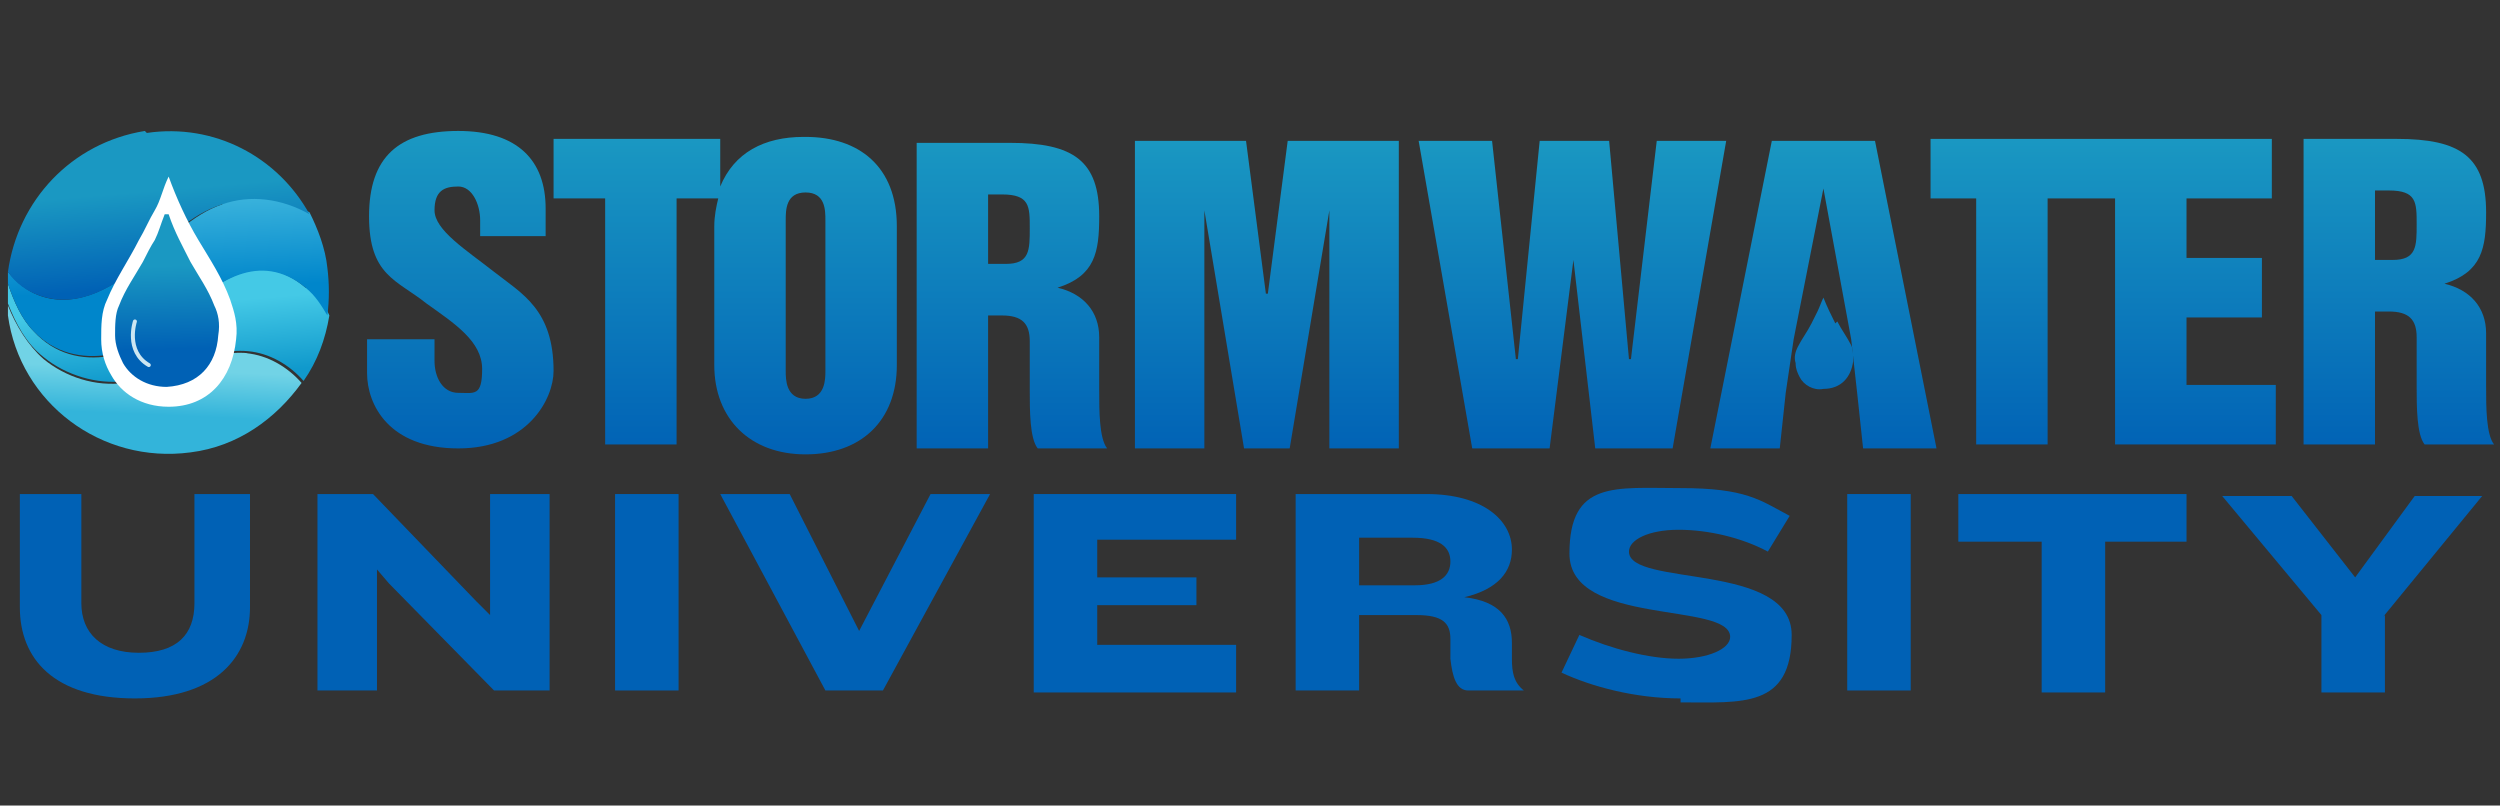 <?xml version="1.0" encoding="UTF-8"?>
<svg xmlns="http://www.w3.org/2000/svg" xmlns:xlink="http://www.w3.org/1999/xlink" id="Layer_1" data-name="Layer 1" version="1.1" viewBox="0 0 126 40.6">
  <rect x="0" y="0" width="126" height="40.6" fill="#333333" stroke="none"/>
  <defs>
    <style>
      .cls-1 {
        fill: url(#linear-gradient);
      }

      .cls-1, .cls-2, .cls-3, .cls-4, .cls-5, .cls-6, .cls-7, .cls-8, .cls-9, .cls-10, .cls-11, .cls-12, .cls-13, .cls-14, .cls-15, .cls-16 {
        stroke-width: 0px;
      }

      .cls-2 {
        fill: #0061b5;
      }

      .cls-3 {
        fill: url(#New_Gradient_Swatch);
      }

      .cls-3, .cls-17, .cls-4, .cls-8, .cls-9, .cls-10, .cls-11, .cls-12, .cls-13, .cls-14, .cls-15, .cls-16 {
        fill-rule: evenodd;
      }

      .cls-17 {
        fill: none;
        stroke: #cce6f2;
        stroke-linecap: round;
        stroke-miterlimit: 10;
        stroke-width: .2px;
      }

      .cls-4 {
        fill: url(#linear-gradient-5);
      }

      .cls-5 {
        fill: url(#linear-gradient-4);
      }

      .cls-6 {
        fill: url(#linear-gradient-2);
      }

      .cls-7 {
        fill: url(#linear-gradient-3);
      }

      .cls-8 {
        fill: url(#New_Gradient_Swatch-5);
      }

      .cls-9 {
        fill: url(#New_Gradient_Swatch-4);
      }

      .cls-10 {
        fill: url(#New_Gradient_Swatch-8);
      }

      .cls-11 {
        fill: url(#New_Gradient_Swatch-6);
      }

      .cls-12 {
        fill: url(#New_Gradient_Swatch-7);
      }

      .cls-13 {
        fill: url(#New_Gradient_Swatch-9);
      }

      .cls-14 {
        fill: url(#New_Gradient_Swatch-3);
      }

      .cls-15 {
        fill: url(#New_Gradient_Swatch-2);
      }

      .cls-16 {
        fill: #fff;
      }
    </style>
    <linearGradient id="New_Gradient_Swatch" data-name="New Gradient Swatch" x1="23.1" y1="23.1" x2="23.1" y2="6.9" gradientUnits="userSpaceOnUse">
      <stop offset="0" stop-color="#0061b5"></stop>
      <stop offset="1" stop-color="#1a98c2"></stop>
    </linearGradient>
    <linearGradient id="New_Gradient_Swatch-2" data-name="New Gradient Swatch" x1="106" y1="23.1" x2="106" y2="6.9" xlink:href="#New_Gradient_Swatch"></linearGradient>
    <linearGradient id="New_Gradient_Swatch-3" data-name="New Gradient Swatch" x1="120.9" y1="23.1" x2="120.9" y2="6.9" xlink:href="#New_Gradient_Swatch"></linearGradient>
    <linearGradient id="New_Gradient_Swatch-4" data-name="New Gradient Swatch" x1="36.5" y1="23.1" x2="36.5" y2="6.9" xlink:href="#New_Gradient_Swatch"></linearGradient>
    <linearGradient id="New_Gradient_Swatch-5" data-name="New Gradient Swatch" x1="51" y1="23.1" x2="51" y2="6.9" xlink:href="#New_Gradient_Swatch"></linearGradient>
    <linearGradient id="New_Gradient_Swatch-6" data-name="New Gradient Swatch" x1="63.8" y1="23.1" x2="63.8" y2="6.9" xlink:href="#New_Gradient_Swatch"></linearGradient>
    <linearGradient id="New_Gradient_Swatch-7" data-name="New Gradient Swatch" x1="79.3" y1="23.1" x2="79.3" y2="6.9" xlink:href="#New_Gradient_Swatch"></linearGradient>
    <linearGradient id="New_Gradient_Swatch-8" data-name="New Gradient Swatch" x1="91.9" y1="23.1" x2="91.9" y2="6.9" xlink:href="#New_Gradient_Swatch"></linearGradient>
    <linearGradient id="New_Gradient_Swatch-9" data-name="New Gradient Swatch" x1="91.8" y1="23.1" x2="91.8" y2="6.9" xlink:href="#New_Gradient_Swatch"></linearGradient>
    <linearGradient id="linear-gradient" x1="7.6" y1="20.9" x2="7.7" y2="18.6" gradientUnits="userSpaceOnUse">
      <stop offset="0" stop-color="#33b4da"></stop>
      <stop offset="1" stop-color="#71d3e6"></stop>
    </linearGradient>
    <linearGradient id="linear-gradient-2" x1="8.7" y1="19.1" x2="8.4" y2="15.4" gradientUnits="userSpaceOnUse">
      <stop offset="0" stop-color="#1099cc"></stop>
      <stop offset="1" stop-color="#44c9e6"></stop>
    </linearGradient>
    <linearGradient id="linear-gradient-3" x1="8.5" y1="14.6" x2="8.3" y2="10.1" gradientUnits="userSpaceOnUse">
      <stop offset="0" stop-color="#0086cb"></stop>
      <stop offset="1" stop-color="#3ab3dc"></stop>
    </linearGradient>
    <linearGradient id="linear-gradient-4" x1="8.2" y1="14.4" x2="7.8" y2="9.6" gradientUnits="userSpaceOnUse">
      <stop offset="0" stop-color="#0061b5"></stop>
      <stop offset="1" stop-color="#1a98c2"></stop>
    </linearGradient>
    <linearGradient id="linear-gradient-5" x1="8.5" y1="17.6" x2="8.4" y2="13.4" xlink:href="#linear-gradient-4"></linearGradient>
  </defs>
  <g>
    <path class="cls-3" d="M24.9,13.7c-1.4-1.1-3-2.1-3-3.1s.5-1.2,1.2-1.2,1.1.9,1.1,1.7v.8h3.3v-1.4c0-2.4-1.4-3.9-4.4-3.9s-4.5,1.3-4.5,4.3,1.4,3.2,2.9,4.4c1.4,1,2.8,1.9,2.8,3.3s-.4,1.2-1.2,1.2-1.2-.8-1.2-1.6v-1.1h-3.4v1.7c0,1.6,1.1,3.8,4.6,3.8s4.8-2.5,4.8-3.9c0-3.1-1.6-3.9-3-5Z"></path>
    <polygon class="cls-15" points="110.2 16 114 16 114 13 110.2 13 110.2 10 114.5 10 114.5 7 107.1 7 106.6 7 97.3 7 97.3 10 99.6 10 99.6 22.4 103.2 22.4 103.2 10 106.6 10 106.6 22.4 114.7 22.4 114.7 19.4 110.2 19.4 110.2 16"></polygon>
    <path class="cls-14" d="M125.3,19.5v-2.7c0-1.3-.8-2.2-2.1-2.5h0c1.9-.6,2.1-1.8,2.1-3.6,0-2.8-1.3-3.7-4.5-3.7h-4.7v15.4h3.6v-6.7h.7c1,0,1.4.4,1.4,1.3v2.5c0,1,0,2.4.4,2.9h3.5c-.4-.5-.4-1.9-.4-2.9ZM120.6,13.1h-.9v-3.5h.7c1.4,0,1.4.6,1.4,1.7s0,1.8-1.2,1.8Z"></path>
    <path class="cls-9" d="M40.5,6.9c-2,0-3.5.8-4.2,2.5v-2.4h-8.4v3h2.6v12.4h3.6v-12.4h2.1c-.1.4-.2.9-.2,1.4v7c0,2.7,1.8,4.5,4.6,4.5s4.6-1.7,4.6-4.5v-7c0-3-1.9-4.5-4.6-4.5ZM41.6,18.7c0,.4,0,1.4-1,1.4s-1-1-1-1.4v-7.6c0-.5,0-1.4,1-1.4s1,.9,1,1.4v7.6Z"></path>
    <path class="cls-8" d="M55.4,19.7v-2.7c0-1.3-.8-2.2-2.1-2.5h0c1.9-.6,2.1-1.8,2.1-3.6,0-2.8-1.3-3.7-4.5-3.7h-4.7v15.4h3.6v-6.7h.7c1,0,1.4.4,1.4,1.3v2.5c0,1,0,2.4.4,2.9h3.5c-.4-.5-.4-1.9-.4-2.9ZM50.7,13.3h-.9v-3.5h.7c1.4,0,1.4.6,1.4,1.7s0,1.8-1.2,1.8Z"></path>
    <polygon class="cls-11" points="63.9 14.8 63.8 14.8 62.8 7.1 57.2 7.1 57.2 22.6 60.7 22.6 60.7 10.6 60.7 10.6 62.7 22.6 65 22.6 67 10.6 67 10.6 67 22.6 70.5 22.6 70.5 7.1 64.9 7.1 63.9 14.8"></polygon>
    <polygon class="cls-12" points="83.5 7.1 82.2 18.1 82.1 18.1 81.1 7.1 77.6 7.1 76.5 18.1 76.4 18.1 75.2 7.1 71.5 7.1 74.2 22.6 78.1 22.6 79.3 13.1 79.3 13.1 80.4 22.6 84.3 22.6 87 7.1 83.5 7.1"></polygon>
    <polygon class="cls-10" points="89.3 7.1 86.2 22.6 89.7 22.6 90 19.8 90.4 17.1 91.9 9.5 91.9 9.5 93.3 17.1 93.6 19.8 93.9 22.6 97.6 22.6 94.5 7.1 89.3 7.1"></polygon>
    <path class="cls-13" d="M92.5,16.3c-.2-.4-.4-.8-.6-1.3,0,0,0,0,0,0-.1.2-.2.5-.3.7-.1.2-.2.4-.3.6-.2.4-.5.8-.7,1.2-.1.2-.2.5-.1.8,0,.3.1.5.2.7.2.4.7.7,1.2.6.9,0,1.4-.6,1.5-1.4,0-.3,0-.6-.1-.8-.2-.4-.5-.8-.7-1.2Z"></path>
  </g>
  <g>
    <path class="cls-2" d="M6.8,35.2c-4.1,0-5.8-2-5.8-4.6v-5.7h3.1v5.5c0,1.5,1,2.5,2.9,2.5s2.8-.9,2.8-2.5v-5.5h2.8v5.7c0,2.5-1.7,4.6-5.8,4.6Z"></path>
    <path class="cls-2" d="M24.9,34.8l-5.3-5.4-.6-.7v6.1h-3v-9.9h2.8l5.2,5.4.7.7v-6.1h3v9.9h-2.7Z"></path>
    <path class="cls-2" d="M31,34.8v-9.9h3.2v9.9h-3.2Z"></path>
    <path class="cls-2" d="M44.5,34.8h-2.9l-5.3-9.9h3.5l3.5,6.9,3.6-6.9h3l-5.4,9.9Z"></path>
    <path class="cls-2" d="M52.1,34.8v-9.9h10.2v2.3h-7v1.9h5v1.4h-5v2h7v2.4h-10.2Z"></path>
    <path class="cls-2" d="M74,34.8c-.6,0-.8-.7-.9-1.6v-1c0-.8-.4-1.2-1.7-1.2h-2.9v3.8h-3.2v-9.9h6.6c2.8,0,4.3,1.3,4.3,2.8h0c0,1.1-.7,2-2.4,2.4,1.8.2,2.4,1.1,2.4,2.3v.8c0,.7.1,1.2.6,1.6h0s-2.8,0-2.8,0ZM73.1,28.3c0-.7-.5-1.2-1.9-1.2h-2.7v2.4h2.8c1.3,0,1.8-.5,1.8-1.2h0Z"></path>
    <path class="cls-2" d="M84.7,35.2c-2.3,0-4.5-.6-6-1.3l.9-1.9c1.6.7,3.5,1.2,5,1.2s2.6-.5,2.6-1.1c0-1.8-8.1-.5-8.1-4.2s2.3-3.3,5.6-3.3,4,.6,5.5,1.4l-1.1,1.8c-1.3-.7-3-1.1-4.5-1.1s-2.5.5-2.5,1.1c0,1.8,8.2.5,8.2,4.2s-2.5,3.4-5.6,3.4Z"></path>
    <path class="cls-2" d="M93.1,34.8v-9.9h3.2v9.9h-3.2Z"></path>
    <path class="cls-2" d="M106.1,27.3v7.6h-3.2v-7.6h-4.2v-2.4h11.5v2.4h-4.2Z"></path>
    <path class="cls-2" d="M120.2,31v3.9h-3.2v-3.9l-5-6h3.5l3.2,4.1,3-4.1h3.4l-5,6.1Z"></path>
  </g>
  <g>
    <path class="cls-1" d="M12.5,17.8c-2.1-.2-4.1,1.2-6.2,1.5-1.5.2-3-.3-4.1-1.2-.8-.7-1.4-1.7-1.8-2.7,0,.2,0,.3,0,.5.6,4.4,4.7,7.5,9.2,6.9,2.4-.3,4.3-1.7,5.6-3.5-.7-.8-1.7-1.4-2.8-1.5Z"></path>
    <path class="cls-6" d="M15.4,14.5c-2.3-2-4.6-.3-6.2,1.4-2,2.1-5.4,3.1-7.5.8-.6-.6-1-1.5-1.3-2.4,0,.3,0,.7,0,1,.4,1,.9,2,1.8,2.7,1.1.9,2.7,1.4,4.1,1.2,2.1-.2,4.1-1.7,6.2-1.5,1.1.1,2.1.7,2.8,1.5.7-1,1.1-2.1,1.3-3.3-.2-.5-.6-1-1.1-1.4Z"></path>
    <path class="cls-7" d="M11.2,10.3c-1.5.5-2.7,1.8-3.9,2.8-1.4,1.3-3.4,2.5-5.3,1.8-.6-.2-1.2-.7-1.6-1.2,0,.2,0,.4,0,.6.3.9.7,1.8,1.3,2.4,2.1,2.2,5.5,1.2,7.5-.8,1.6-1.7,3.9-3.3,6.2-1.4.5.4.8.9,1.1,1.4.1-.8.1-1.6,0-2.4-.1-1-.5-2-.9-2.8-1.3-.7-2.9-1-4.4-.5Z"></path>
    <path class="cls-5" d="M7.3,6.6C3.6,7.2.9,10.1.4,13.7c.4.6,1,1,1.6,1.2,2,.7,3.9-.5,5.3-1.8,1.2-1.1,2.3-2.3,3.9-2.8,1.4-.5,3-.3,4.4.5-1.6-2.9-4.8-4.6-8.2-4.1Z"></path>
  </g>
  <g>
    <g>
      <path class="cls-16" d="M8.5,8.9s0,0,0,0c.4,1.1.9,2.2,1.5,3.2.6,1,1.2,1.9,1.6,3,.2.6.4,1.2.3,2-.2,2-1.4,3.4-3.4,3.4-1.4,0-2.4-.7-2.9-1.6-.3-.5-.5-1.1-.5-1.8,0-.7,0-1.4.3-2,.4-1,1.1-2,1.6-3,.3-.5.5-1,.8-1.5.3-.5.4-1.1.7-1.7Z"></path>
      <path class="cls-4" d="M8.5,10.8s0,0,0,0c.3.9.7,1.6,1.1,2.4.4.7.9,1.4,1.2,2.2.2.4.3.9.2,1.5-.1,1.5-1,2.5-2.6,2.6-1,0-1.8-.5-2.2-1.2-.2-.4-.4-.9-.4-1.4,0-.5,0-1.1.2-1.5.3-.8.8-1.5,1.2-2.2.2-.4.4-.8.6-1.1.2-.4.3-.8.5-1.3Z"></path>
    </g>
    <path class="cls-17" d="M6.8,16.2s-.5,1.5.7,2.2"></path>
  </g>
</svg>
